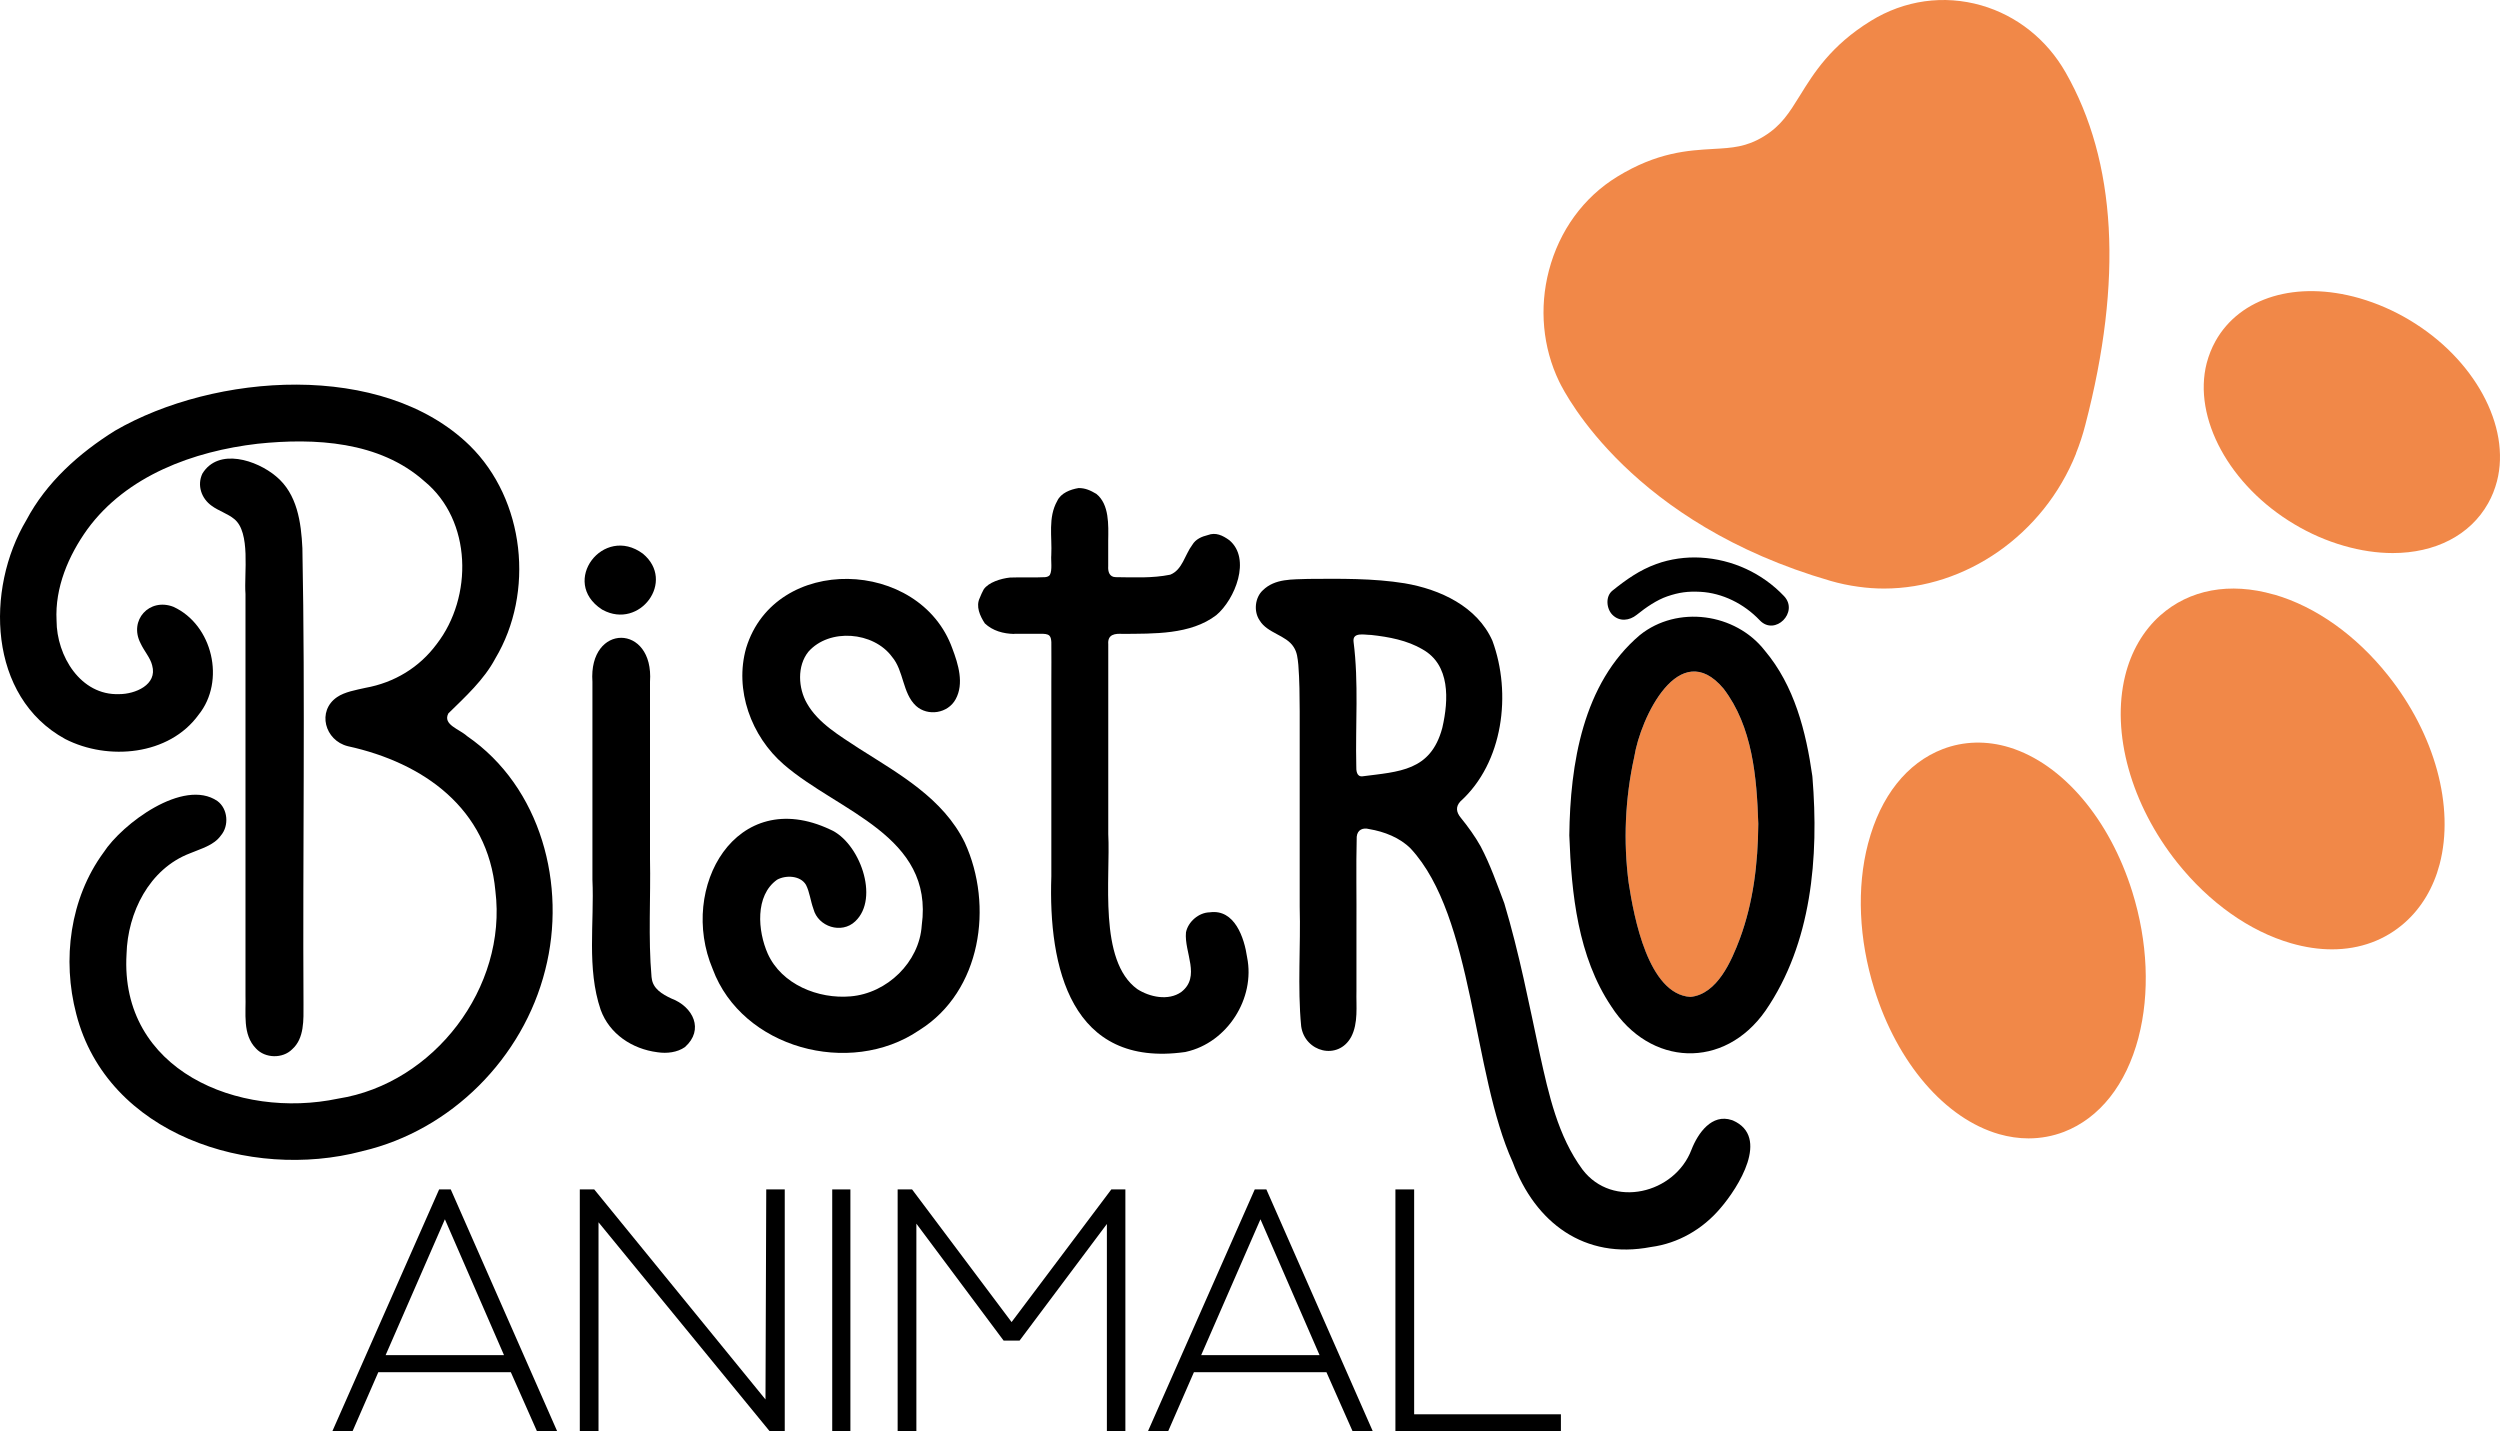 <svg width="138" height="79" viewBox="0 0 138 79" fill="none" xmlns="http://www.w3.org/2000/svg">
<path d="M24.24 65.656L18.347 79H19.462L20.883 75.744H28.197L29.639 79H30.754L24.882 65.656H24.237H24.24ZM21.286 74.804L24.558 67.304L27.821 74.804H21.283H21.286Z" fill="black"/>
<path d="M42.255 77.25L32.802 65.656H32.005V79H33.038V67.47L42.482 79H43.318V65.656H42.297L42.255 77.25Z" fill="black"/>
<path d="M46.942 65.656H45.939V79H46.942V65.656Z" fill="black"/>
<path d="M55.84 72.978L50.347 65.656H49.55V79H50.584V67.546L55.401 74.003H56.279L61.1 67.564V79H62.121V65.656H61.345L55.84 72.978Z" fill="black"/>
<path d="M69.262 65.656L63.369 79H64.484L65.905 75.744H73.219L74.661 79H75.776L69.904 65.656H69.259H69.262ZM66.305 74.804L69.577 67.304L72.84 74.804H66.305Z" fill="black"/>
<path d="M78.061 65.656H77.027V79H86.162V78.069H78.061V65.656Z" fill="black"/>
<path d="M114.593 25.03C114.796 24.529 114.969 24 115.108 23.458C117.196 15.46 116.829 8.912 114.021 3.996C112.979 2.173 111.327 0.861 109.367 0.296C107.298 -0.296 105.131 0.006 103.271 1.152C101.066 2.509 100.117 4.042 99.357 5.272C98.76 6.236 98.327 6.935 97.363 7.527C96.4 8.117 95.633 8.162 94.573 8.222C93.197 8.301 91.482 8.395 89.268 9.755C87.413 10.892 86.077 12.727 85.499 14.937C84.959 17.004 85.159 19.178 86.062 21.055C86.444 21.847 90.104 28.897 101.047 32.065C101.547 32.21 102.065 32.319 102.583 32.388C103.056 32.455 103.529 32.488 103.998 32.488C108.495 32.488 112.806 29.526 114.599 25.033H114.593V25.03Z" fill="#F18848"/>
<path d="M96.039 51.82C96.787 49.795 97.039 47.654 97.057 45.511V45.454C96.975 42.914 96.742 40.103 95.136 38.008C92.697 35.112 90.552 39.619 90.21 41.784C89.704 44.072 89.601 46.448 89.904 48.749C90.189 50.62 90.979 54.886 93.312 55.034C94.794 54.88 95.579 53.044 96.039 51.823V51.82Z" fill="#F18848"/>
<path d="M125.543 32.827L125.513 32.818C123.083 32.122 120.853 32.536 119.235 33.981C118.305 34.813 117.638 35.962 117.308 37.304C116.532 40.463 117.635 44.414 120.186 47.618C121.947 49.825 124.174 51.406 126.467 52.068C127.243 52.292 128 52.404 128.724 52.404C130.269 52.404 131.66 51.899 132.766 50.91C133.672 50.1 134.329 48.994 134.666 47.712C135.502 44.532 134.411 40.532 131.815 37.276C130.057 35.067 127.83 33.486 125.549 32.824H125.543V32.827Z" fill="#F18848"/>
<path d="M110.924 41.258C109.673 40.874 108.398 40.904 107.234 41.352C105.265 42.11 103.807 43.948 103.126 46.533L103.117 46.563C102.48 48.997 102.605 51.85 103.462 54.598C104.732 58.682 107.373 61.751 110.352 62.606C110.894 62.76 111.439 62.839 111.976 62.839C112.645 62.839 113.306 62.718 113.93 62.479C115.902 61.718 117.363 59.87 118.044 57.277V57.271C118.681 54.834 118.559 51.98 117.705 49.236C116.454 45.218 113.857 42.162 110.924 41.258Z" fill="#F18848"/>
<path d="M132.981 17.651C132.115 17.137 131.203 16.741 130.269 16.469L130.23 16.457C126.767 15.472 123.652 16.403 122.295 18.83C122.086 19.205 121.925 19.61 121.81 20.042C121.032 23.075 123.074 26.817 126.661 28.945C127.518 29.456 128.433 29.855 129.379 30.127C130.312 30.396 131.221 30.529 132.078 30.529C134.411 30.529 136.353 29.556 137.35 27.772C137.559 27.4 137.72 26.995 137.832 26.566C138.619 23.534 136.58 19.785 132.984 17.654L132.981 17.651Z" fill="#F18848"/>
<path d="M16.692 30.26C16.623 28.836 16.411 27.264 15.238 26.294C14.178 25.399 12.057 24.698 11.172 26.143C10.869 26.781 11.109 27.515 11.693 27.926C12.042 28.186 12.602 28.371 12.924 28.646C13.854 29.38 13.463 31.672 13.551 32.787V54.928C13.587 55.919 13.369 57.114 14.138 57.884C14.638 58.425 15.605 58.444 16.123 57.924C16.811 57.316 16.753 56.282 16.753 55.433C16.705 47.044 16.853 38.643 16.692 30.257V30.26Z" fill="black"/>
<path d="M20.025 63.537C24.918 62.386 28.875 58.395 30.096 53.543C31.293 48.879 29.875 43.45 25.785 40.635C25.352 40.239 24.424 40.003 24.749 39.38C25.685 38.462 26.718 37.524 27.339 36.352C29.517 32.712 28.984 27.591 25.924 24.589C21.11 19.903 11.836 20.593 6.346 23.776C4.364 25.015 2.559 26.623 1.453 28.715C-0.816 32.521 -0.662 38.465 3.601 40.795C5.958 42.002 9.333 41.708 10.963 39.453C12.457 37.603 11.745 34.489 9.57 33.495C8.246 32.984 7.103 34.238 7.758 35.508C7.958 35.943 8.3 36.309 8.4 36.732C8.703 37.803 7.452 38.319 6.579 38.316C4.446 38.398 3.125 36.2 3.122 34.257C3.025 32.437 3.78 30.668 4.822 29.217C6.985 26.255 10.681 24.906 14.22 24.495C17.38 24.163 20.952 24.356 23.428 26.566C26.061 28.724 26.112 32.957 24.109 35.547C23.158 36.838 21.773 37.682 20.171 37.969C19.653 38.087 19.032 38.19 18.607 38.48C17.483 39.245 17.926 40.877 19.204 41.191C23.4 42.11 26.93 44.638 27.345 49.175C28.006 54.496 23.967 59.813 18.665 60.644C13.166 61.805 6.606 59.078 6.985 52.664C7.046 50.375 8.239 47.96 10.485 47.104C11.075 46.85 11.8 46.675 12.193 46.119C12.657 45.578 12.581 44.638 11.996 44.214C10.127 42.942 6.746 45.469 5.713 47.062C3.858 49.595 3.422 52.975 4.21 55.974C5.922 62.639 13.808 65.173 19.965 63.553L20.022 63.537H20.025Z" fill="black"/>
<path d="M35.965 53.93C35.774 51.769 35.925 49.553 35.88 47.398V37.636C36.11 34.408 32.475 34.386 32.702 37.636V48.558C32.811 50.941 32.378 53.447 33.156 55.738C33.638 57.071 34.892 57.906 36.292 58.084C36.807 58.163 37.386 58.096 37.807 57.8C38.883 56.847 38.267 55.569 37.053 55.115C36.559 54.883 36.035 54.577 35.974 53.988L35.965 53.933V53.93Z" fill="black"/>
<path d="M33.22 33.637L33.271 33.667C35.31 34.77 37.319 32.08 35.486 30.562C33.302 28.948 30.893 32.119 33.22 33.637Z" fill="black"/>
<path d="M50.717 56.887L50.765 56.853C54.165 54.713 54.855 49.994 53.256 46.509C52.062 44.066 49.626 42.721 47.417 41.315C46.381 40.629 45.163 39.928 44.542 38.824C44.063 37.99 43.988 36.763 44.624 35.974C45.778 34.665 48.217 34.861 49.241 36.258C49.896 37.029 49.811 38.268 50.565 38.966C51.211 39.553 52.326 39.387 52.753 38.595C53.225 37.733 52.898 36.666 52.571 35.801C50.783 30.807 42.785 30.553 41.188 35.768C40.531 38.078 41.461 40.644 43.27 42.204C46.281 44.81 51.562 46.122 50.88 51.083C50.75 53.108 48.969 54.834 46.948 55C45.172 55.155 43.145 54.344 42.379 52.642C41.828 51.397 41.664 49.435 42.894 48.561C43.379 48.292 44.188 48.326 44.491 48.846C44.694 49.245 44.733 49.707 44.903 50.179C45.16 51.158 46.457 51.575 47.208 50.859C48.581 49.571 47.429 46.472 45.824 45.789C40.634 43.344 37.437 48.994 39.34 53.489C40.961 57.869 46.911 59.459 50.717 56.884V56.887Z" fill="black"/>
<path d="M55.995 34.985C56.492 34.988 56.94 34.985 57.467 34.985C57.622 34.988 57.828 34.982 57.934 35.097C58.003 35.172 58.025 35.293 58.034 35.445C58.043 36.179 58.034 36.935 58.034 37.679V48.374C57.861 53.413 59.121 58.961 65.42 58.072L65.472 58.06C67.747 57.555 69.298 55.109 68.841 52.848C68.686 51.769 68.156 50.167 66.781 50.36C66.166 50.369 65.578 50.889 65.466 51.467C65.36 52.576 66.302 53.912 65.205 54.759C64.493 55.263 63.448 55.034 62.778 54.598C60.618 53.035 61.303 48.471 61.176 46.04V35.559C61.133 35.012 61.542 34.964 61.978 34.991C63.672 34.973 65.714 35.046 67.138 33.957C68.171 33.093 69.08 30.841 67.859 29.819C67.487 29.55 67.105 29.371 66.675 29.535C66.332 29.619 66.002 29.761 65.817 30.073C65.399 30.626 65.269 31.46 64.596 31.723C63.602 31.926 62.563 31.868 61.585 31.859C61.245 31.853 61.151 31.566 61.173 31.246V29.843C61.185 28.975 61.239 27.848 60.521 27.264C60.191 27.068 59.906 26.938 59.536 26.941C59.085 27.017 58.561 27.213 58.358 27.654C57.84 28.573 58.082 29.631 58.031 30.635C58.003 30.946 58.097 31.472 57.952 31.735C57.9 31.811 57.813 31.844 57.697 31.859C57.082 31.893 56.331 31.856 55.752 31.881C55.255 31.932 54.556 32.147 54.298 32.539C54.213 32.685 54.15 32.848 54.083 33.005C53.856 33.471 54.089 33.994 54.362 34.411C54.798 34.822 55.38 34.982 55.986 34.994L55.992 34.985H55.995Z" fill="black"/>
<path d="M95.648 61.847L95.597 61.829C94.494 61.458 93.727 62.546 93.37 63.462C92.449 65.895 89.013 66.733 87.356 64.562C85.992 62.712 85.49 60.408 85.002 58.205C84.405 55.421 83.862 52.609 83.038 49.864C82.629 48.785 82.266 47.736 81.733 46.723C81.43 46.176 81.039 45.638 80.633 45.136C80.381 44.828 80.342 44.529 80.615 44.236C82.984 42.095 83.451 38.274 82.381 35.369C81.536 33.471 79.49 32.53 77.539 32.198C75.803 31.917 73.964 31.944 72.219 31.956C71.347 31.992 70.383 31.923 69.71 32.582C69.271 32.984 69.192 33.755 69.535 34.251C69.959 34.955 70.998 35.058 71.407 35.711C71.604 36.01 71.628 36.321 71.668 36.699C71.734 37.533 71.74 38.428 71.743 39.254V50.046C71.804 52.234 71.616 54.477 71.825 56.651C72.025 58.078 73.867 58.555 74.585 57.237C74.985 56.47 74.855 55.541 74.876 54.707V51.191C74.888 49.526 74.849 47.851 74.891 46.188C74.928 45.795 75.24 45.674 75.576 45.765C76.412 45.904 77.276 46.24 77.873 46.844C81.363 50.611 81.269 59.251 83.502 64.151C84.741 67.488 87.456 69.544 91.137 68.834C92.631 68.637 93.994 67.848 94.967 66.693C95.954 65.551 97.73 62.754 95.651 61.847H95.648ZM79.621 40.151L79.609 40.2C78.969 42.564 77.236 42.591 75.197 42.854C74.879 42.878 74.861 42.525 74.867 42.28C74.813 40 75.007 37.682 74.716 35.423C74.649 34.87 75.328 35.049 75.685 35.049C76.676 35.157 77.676 35.345 78.524 35.844C80.06 36.702 79.966 38.64 79.621 40.151Z" fill="black"/>
<path d="M100.044 42.857C99.693 40.378 99.054 37.854 97.412 35.907C95.794 33.839 92.591 33.398 90.525 35.052C87.368 37.721 86.671 42.192 86.626 46.113C86.744 49.341 87.101 52.809 88.943 55.554C91.079 58.873 95.173 59.054 97.454 55.792C100.014 52.068 100.405 47.31 100.048 42.917L100.041 42.86H100.044V42.857ZM89.904 48.749C89.601 46.448 89.704 44.072 90.21 41.784C90.552 39.619 92.697 35.112 95.136 38.008C96.742 40.103 96.975 42.914 97.057 45.454V45.511C97.039 47.654 96.787 49.795 96.039 51.82C95.579 53.041 94.797 54.88 93.312 55.031C90.982 54.883 90.192 50.62 89.904 48.746V48.749Z" fill="black"/>
<path d="M90.346 33.939C90.876 33.513 91.461 33.117 92.031 32.92C92.694 32.694 93.17 32.633 93.873 32.669C95.064 32.736 96.257 33.313 97.139 34.241C97.978 35.127 99.314 33.788 98.478 32.905C97.272 31.633 95.624 30.877 93.873 30.78C93.055 30.735 92.197 30.853 91.428 31.134C90.507 31.466 89.764 31.995 89.007 32.603C88.607 32.923 88.674 33.607 89.007 33.939C89.401 34.332 89.946 34.26 90.346 33.939Z" fill="black"/>
</svg>
